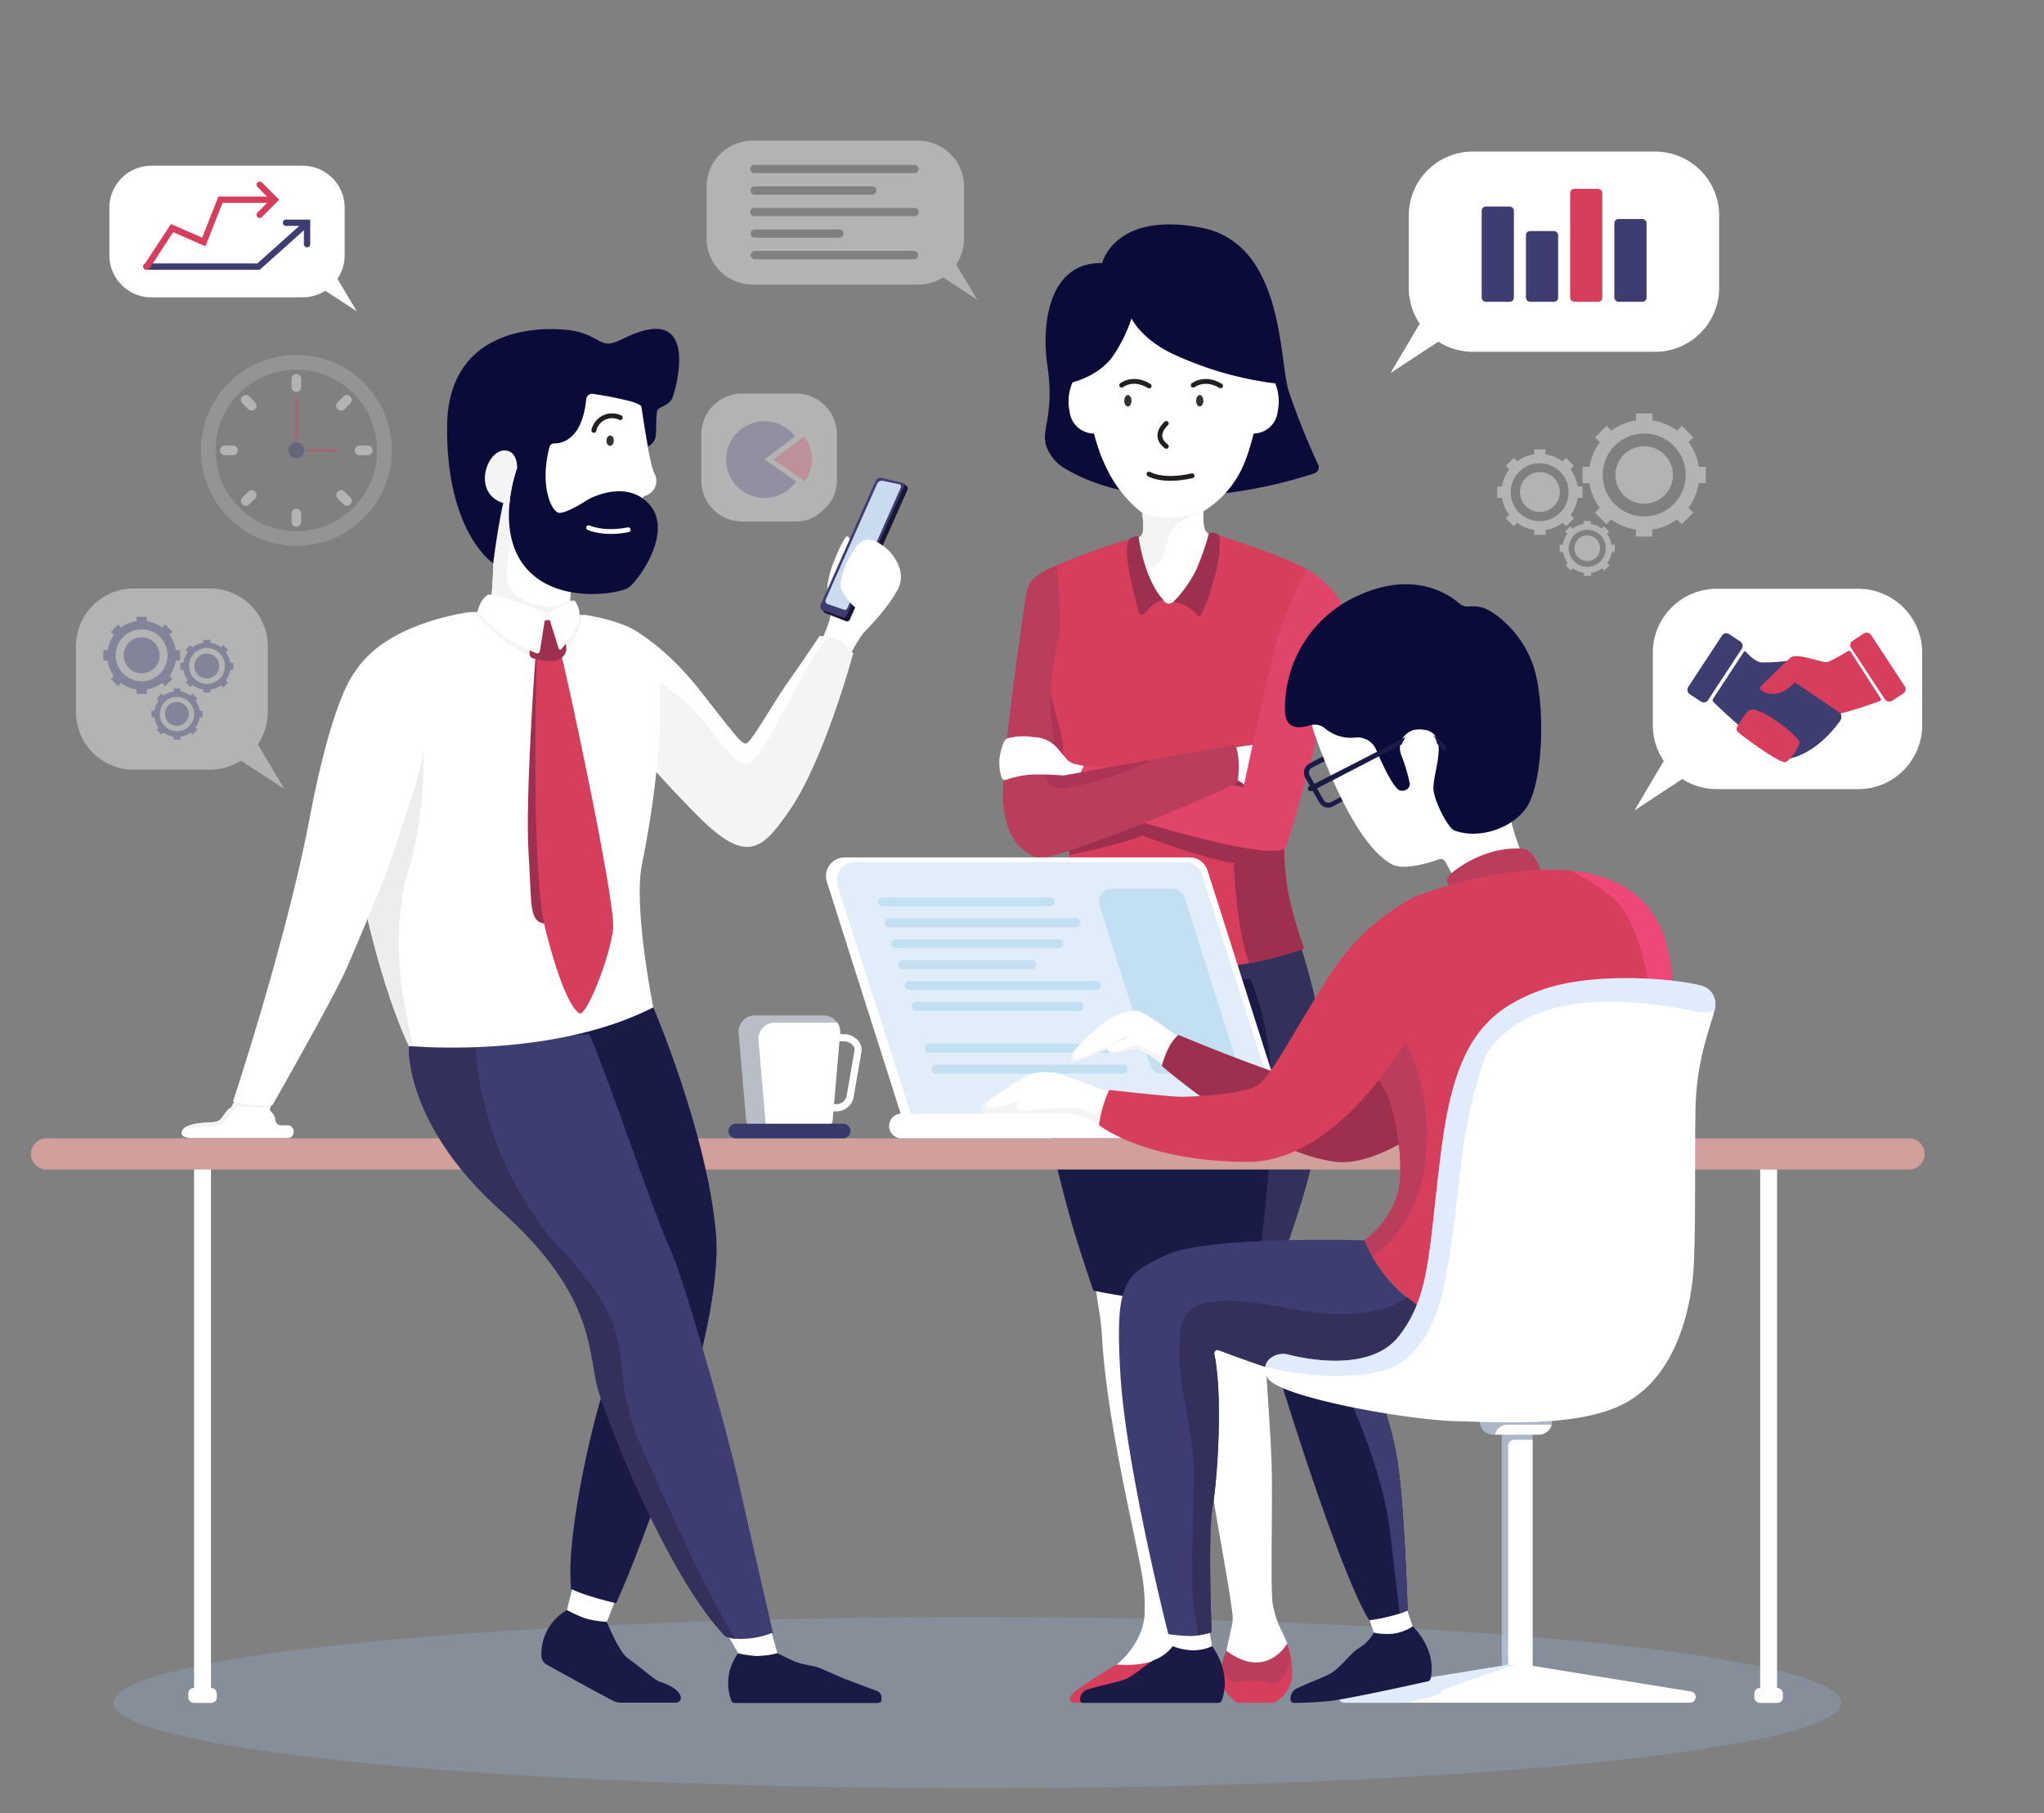 <svg xmlns="http://www.w3.org/2000/svg" viewBox="0 0 423.66 375.92"><rect x="0" y="0" width="423.66" height="375.92" fill="#808080" stroke="none"/><defs><style>.cls-1{fill:#8fa9c9;opacity:0.35;}.cls-2{fill:#0b0b3a;}.cls-16,.cls-3{fill:#fff;}.cls-4{fill:#1a1a47;}.cls-5{fill:#33305b;}.cls-6{fill:#d73e5c;}.cls-7{fill:#9e304f;}.cls-8{fill:#f4f4f4;}.cls-9{fill:#e04469;}.cls-10{fill:#ba3e5c;}.cls-11{fill:#8c8c8c;}.cls-12{fill:#ad3457;}.cls-13{fill:#333;}.cls-14,.cls-27{fill:none;stroke-linecap:round;stroke-miterlimit:10;}.cls-14{stroke:#231f20;}.cls-15{fill:#d19f9c;}.cls-16,.cls-19{opacity:0.4;}.cls-17{opacity:0.3;}.cls-18{fill:#3d3d72;}.cls-20{fill:#e1ebf9;}.cls-20,.cls-25{opacity:0.58;}.cls-21{fill:#37396b;}.cls-22{fill:#e1edf9;}.cls-23{fill:#c2e0f2;}.cls-24{fill:#ed4877;}.cls-25{fill:#c9ddf9;}.cls-26{fill:#fefeff;}.cls-27{stroke:#fff;}.cls-28{fill:#171733;}.cls-29{fill:#cadaef;}.cls-30{fill:#ededed;}</style></defs><title>interpersonal_skills</title><g id="OBJECTS"><ellipse class="cls-1" cx="202.6" cy="352.99" rx="179.06" ry="17.75"/><path class="cls-2" d="M228.45,54.54S231,43.74,249,47.21C266.16,50.52,265.08,74.5,267.08,81a151.78,151.78,0,0,0,6.14,15.34,1.31,1.31,0,0,1-.77,1.79c-6.35,2.11-33.32,10-51.71-1A8.78,8.78,0,0,1,217.07,93a6.09,6.09,0,0,1-.49-2.56c.12-2.88,1.75-6.38.5-14.75S217.33,54.29,228.45,54.54Z"/><path class="cls-3" d="M223.16,77.71a9.84,9.84,0,0,0-1.46,7.58,5.1,5.1,0,0,0,5.06,4.59l.57-4.71-1.25-8.29Z"/><path class="cls-3" d="M263.37,77.71a9.84,9.84,0,0,1,1.46,7.58,5.09,5.09,0,0,1-5.05,4.59l-.57-4.71,1.25-8.29Z"/><path class="cls-3" d="M267.49,343.21a14.74,14.74,0,0,1,.07,2.85,18.63,18.63,0,0,1-10.74,1c-1.5-.43-2.63-.9-3.25-1.91.58-2.73,1.28-5.94,1.58-7.31a9,9,0,0,0,.34-2.91c-.86-7.21-3.54-20.54-4.66-28.67s-3.64-28.38-3.84-31.23c-.11-1.55-1-4.08-.83-8.27.36-11,2.08-28.8,2.08-28.8s21.28-2.18,21.75,3.47-6.12,25.62-6.12,25.62-.56,5.07-1.63,11.75c0,4.63,1.13,17.42,1.34,25.3s-.25,23.62.16,28a18.69,18.69,0,0,0,1.78,5.74C266.49,340,267.1,340.9,267.49,343.21Z"/><path class="cls-3" d="M227,265.75c.53,5.28,1.12,6.37,1.46,12,1.08,18.27,7.74,44.06,8.48,50.32a38.29,38.29,0,0,1,.29,6.82c-.27,4.1-3.12,8.4-6.62,10.87-4,2.85-7.95,4.91-6.77,5.82l7.8-1.82a23.77,23.77,0,0,0,6.59-2.62c2.85-1.67,7.91-1.57,9.88-3.6.15-7.08-2.19-6.88-2.44-11.38s-1.29-45.08-2.29-51.46c-.38-2.4-.3-2-.73-4.47a2.31,2.31,0,0,1,0-.37c.21-5.83,1.8-8.08,2.09-12.49S229.19,263.57,227,265.75Z"/><path class="cls-4" d="M270.24,247.46c-1.16,4.16-6.66,20.11-6.66,20.11s-1.35.27-3.46.61a101.23,101.23,0,0,1-15.24,1.53,98.57,98.57,0,0,1-18.27-2.15s-3-8.85-4.12-12.72-6-20.88-6.12-30.13c-.1-7.41,2.14-21.17,3-26.34.22-1.28.36-2,.36-2H269.6a111.3,111.3,0,0,1,5,23.7C275.21,227.69,273.54,235.69,270.24,247.46Z"/><path class="cls-5" d="M270.24,247.46c-1.16,4.16-6.66,20.11-6.66,20.11s-1.35.27-3.46.61c.9-6.61,3.43-26.15,3.54-39.47.13-16.25-4.5-25.75-4.5-25.75-25.68,1.21-36.51-2.94-39.75-4.59.22-1.28.36-2,.36-2H269.6a111.3,111.3,0,0,1,5,23.7C275.21,227.69,273.54,235.69,270.24,247.46Z"/><path class="cls-6" d="M266.29,169.46a68.8,68.8,0,0,0,.31,12.89c.52,5.48,3.7,14.27,3.7,14.27a66.89,66.89,0,0,1-11.38,3.06c-9.65,1.84-24.34,2.9-39.76-2.34a85.25,85.25,0,0,0,2.47-20.06c0-1.56,0-3.17-.1-4.82a101.6,101.6,0,0,0-1.65-10.54q-.24-1.3-.48-2.7c-.58-3.35-1.16-7-1.57-10.78a83.87,83.87,0,0,1-.56-11.24c-1.4-10.06,1.68-20,1.68-20s12.71-5.31,18.08-6c0,0,9.52-2.18,16.21,0,8.75,2.9,13.54,4.59,17.47,6.74.42.23,3,7.69,1.85,14.26-1.64,9.63-4.06,22.84-5.36,30.78C266.68,166.2,266.34,168.53,266.29,169.46Z"/><path class="cls-7" d="M270.3,196.62a66.89,66.89,0,0,1-11.38,3.06c-2.68-6.91-3.18-20.72-3.18-20.72-7.5-1.25-18.91-5.75-18.91-5.75-3,1.42-12.28,3.45-15.2,4.07,0-1.56,0-3.17-.1-4.82a101.6,101.6,0,0,0-1.65-10.54c3.51-2.45,10,3,10,3l32.92-5.17A26.42,26.42,0,0,1,267.2,163c-.52,3.17-.86,5.5-.91,6.43a68.8,68.8,0,0,0,.31,12.89C267.12,187.83,270.3,196.62,270.3,196.62Z"/><path class="cls-3" d="M262,72.29c0,4.83-1,16.06-4,23.5A20.92,20.92,0,0,1,249.43,106c0,1.93-.08,4.47,1.27,4.68.39.86.88,1.08.62,2.43-.91,4.8-6.5,10.11-7.87,11.44s-2.23,0-2.23,0a30.76,30.76,0,0,1-4.08-6c-.69-1.3-1.23-2.48-1.57-3.31a4.16,4.16,0,0,1,.38-3.82c1.48-.18.94-3.36.82-5.06a26,26,0,0,1-7.57-9.63C225.17,88.44,225,78,225,72.29a18.5,18.5,0,1,1,37,0Z"/><path class="cls-8" d="M249.18,106.06c-1.09.4-5.54,2.13-6.4,4-1,2.15-1.52,5.63-2.43,6.61a10.78,10.78,0,0,1-3.21,1.82c-.69-1.3-1.23-2.48-1.57-3.31a4.16,4.16,0,0,1,.38-3.82c1.48-.18.94-3.36.82-5.06a15.18,15.18,0,0,0,5.85,1.07A34.52,34.52,0,0,0,249.18,106.06Z"/><path class="cls-3" d="M255.94,155a37,37,0,0,1,3.88-.56c.93,0-1.75,8.41-1.75,8.41a4.34,4.34,0,0,0-2.13-1.22c-1.16-.19-.72-6.53-.72-6.53Z"/><path class="cls-9" d="M270.71,118s8.37,4.3,7.87,10.8-10.29,42-12,46.67-44.36-9.5-44.36-9.5,1.34-5.71,2.5-7.27c0,0,29.17,3.1,33,4.6,0,0,5.92-28.16,7.75-33.16S270.71,118,270.71,118Z"/><path class="cls-10" d="M256.53,162.21c-4.43,2.5-38.12,16.5-41.24,15.63s-6.88-3.63-7.38-11.88c-.44-7.32,3.8-36.17,4.79-42.85a5.91,5.91,0,0,1,1.26-2.88,7.51,7.51,0,0,1,.65-.62,17.34,17.34,0,0,1,4.34-2.37c.42,1,.31,4.85.83,11.7a8.2,8.2,0,0,1-.15,2.32c-.84,4-1.86,9.19-1.8,12a4.46,4.46,0,0,0,0,.5c.29,2.9,2.44,8.4,2.48,10.72.07,5.48,0,6.25,0,6.34,1.21-.2,5.41-1,10.54-1.86L256,154.4C257.29,157.08,256.53,162.21,256.53,162.21Z"/><path class="cls-2" d="M221.2,79.54s5.85-1,9.23-5.37a30.62,30.62,0,0,0,4.1-8.15s2.05,4.4,8.92,7.52a71,71,0,0,0,21.3,6s.45-16-4.8-22.5-18.87-10.25-28.12-4.62S221.2,79.54,221.2,79.54Z"/><path class="cls-6" d="M247.45,337.88s-4.19,8.28-16.07,7.2c0,0-6.24,3.76-8.43,5.51s-.69,2.43-.31,2.43H232a3.26,3.26,0,0,0,2-.69,29.38,29.38,0,0,1,4.68-2.95,23.45,23.45,0,0,1,4.66-1.95.75.75,0,0,1,.94.59l.55,5h2.59a67.21,67.21,0,0,0,.78-8C248.91,342.24,249.38,340.43,247.45,337.88Z"/><polygon class="cls-11" points="255.28 349.84 256.66 353.02 263.72 353.02 264.28 349.84 255.28 349.84"/><path class="cls-10" d="M267.63,348.52A7.24,7.24,0,0,1,264,353h-7.37a7.06,7.06,0,0,1-3.42-4.35,8.84,8.84,0,0,1,.06-3.59,14.6,14.6,0,0,1,.9-2.85c8.35,6.27,12.63-1.49,12.63-1.49a11.31,11.31,0,0,1,.66,2.26A16.24,16.24,0,0,1,267.63,348.52Z"/><path class="cls-6" d="M267.63,348.52A7.24,7.24,0,0,1,264,353h-7.37a7.06,7.06,0,0,1-3.42-4.35,8.84,8.84,0,0,1,.06-3.59h0a10,10,0,0,0,1.05,2.75,2.19,2.19,0,0,0,2.37.92,13.42,13.42,0,0,1,6.42.25,1.91,1.91,0,0,0,1.85-.3,11.22,11.22,0,0,0,1.06-1.24,7.19,7.19,0,0,0,1.43-4V343A16.24,16.24,0,0,1,267.63,348.52Z"/><path class="cls-7" d="M236,111.24s1,8.63,5.21,13.28c0,0-1.41-.46-4,2.69a.68.68,0,0,1-1.18-.28c-.81-3.5-3.47-12.09-2-15.07A2.11,2.11,0,0,1,236,111.24Z"/><path class="cls-7" d="M250.57,110.6A56.19,56.19,0,0,1,248,118a26.3,26.3,0,0,1-4.73,6.72s3.27.61,4.79,2.76a.53.53,0,0,0,.93-.11,37.39,37.39,0,0,0,2.64-7.52,23.8,23.8,0,0,0,1.15-8.74A1.89,1.89,0,0,0,250.57,110.6Z"/><path class="cls-12" d="M218,163.08c-3.41-2.91.66-8.47.37-10.41s-.28-2.27-.53-4.23a16.32,16.32,0,0,1,0-4.73c.29,2.9,2.44,8.4,2.48,10.72.07,5.48,0,6.25,0,6.34,1.21-.2,12.51-2.22,17.64-3.13C239.22,158.27,220.29,165,218,163.08Z"/><path class="cls-3" d="M224,160.14l-3.62.64a57,57,0,0,0-6.76-.19,21.51,21.51,0,0,0-5.18,1.1c-.41.14-.72-.18-.86-.59a10.22,10.22,0,0,1-.44-3.7,13.67,13.67,0,0,1,.94-3.57,1.49,1.49,0,0,1,.86-.79,13,13,0,0,1,5.28-.22,6.79,6.79,0,0,1,5.31,2.73l1.49,1.77a3.37,3.37,0,0,0,1.86,1.1l1.79.37s-.2.32-.37.65A6.92,6.92,0,0,0,224,160.14Z"/><ellipse class="cls-13" cx="233.78" cy="83.09" rx="0.75" ry="1.19"/><ellipse class="cls-13" cx="248.67" cy="83.09" rx="0.75" ry="1.19"/><path class="cls-14" d="M232.49,79.86s2.36-1.89,5.7.16"/><path class="cls-14" d="M247.32,79.86S249.68,78,253,80"/><path class="cls-14" d="M238.16,98.29s2.83,1.75,8.92.34"/><path class="cls-14" d="M241.74,87.79s-3,2.5,0,4.75"/><rect class="cls-3" x="40.23" y="241.38" width="3.5" height="111.5"/><rect class="cls-3" x="39.03" y="349.95" width="5.91" height="3.1" rx="1.11"/><rect class="cls-3" x="364.83" y="241.38" width="3.5" height="110.4"/><rect class="cls-3" x="363.62" y="349.95" width="5.91" height="3.1" rx="1.11"/><path class="cls-15" d="M395.65,242.46H9.67a3.26,3.26,0,0,1-3.26-3.26h0A3.25,3.25,0,0,1,9.67,236h386a3.25,3.25,0,0,1,3.26,3.25h0A3.26,3.26,0,0,1,395.65,242.46Z"/><path class="cls-16" d="M153.83,81.59H165a8.47,8.47,0,0,1,8.47,8.47V99.7a7.78,7.78,0,0,1-2.37,5.59l-.52.5a7.93,7.93,0,0,1-4.33,2.24,8.55,8.55,0,0,1-1.25.09H153.83a8.47,8.47,0,0,1-8.47-8.47V90.06A8.47,8.47,0,0,1,153.83,81.59Z"/><g class="cls-17"><path class="cls-18" d="M164.8,90.48A7.95,7.95,0,1,0,165,99.8l-6.53-4.53Z"/><path class="cls-6" d="M166.66,90.48l-6.33,4.79,6.53,4.53a7.91,7.91,0,0,0-.2-9.32Z"/></g><path class="cls-3" d="M343.11,31.43H305.28A13.25,13.25,0,0,0,292,44.68v15a13.25,13.25,0,0,0,2.27,7.43l-6.05,10.22,9.9-6.49a13.24,13.24,0,0,0,7.13,2.09h37.83a13.25,13.25,0,0,0,13.25-13.25v-15A13.25,13.25,0,0,0,343.11,31.43Z"/><rect class="cls-18" x="307.11" y="42.82" width="6.67" height="19.75" rx="0.85"/><rect class="cls-18" x="316.28" y="47.9" width="6.67" height="14.67" rx="0.85"/><rect class="cls-6" x="325.44" y="39.15" width="6.67" height="23.42" rx="0.85"/><rect class="cls-18" x="334.61" y="45.4" width="6.67" height="17.17" rx="0.85"/><path class="cls-3" d="M31.38,34.36H62.73a8.71,8.71,0,0,1,8.71,8.71v9.86a8.69,8.69,0,0,1-1.5,4.88l4,6.72-6.51-4.26a8.7,8.7,0,0,1-4.68,1.37H31.38a8.71,8.71,0,0,1-8.71-8.71V43.07A8.71,8.71,0,0,1,31.38,34.36Z"/><path class="cls-18" d="M53.85,55.92H30.43a.66.66,0,1,1,0-1.31H53.35l9.78-8.76a.65.65,0,0,1,.93,0,.66.66,0,0,1,0,.93Z"/><path class="cls-18" d="M63.64,51.28h0a.66.66,0,0,1-.65-.66V46.84H59.2a.66.66,0,0,1,0-1.31H64.3v5.09A.65.65,0,0,1,63.64,51.28Z"/><path class="cls-6" d="M53.83,45.2a.66.66,0,0,1-.47-1.12L56,41.41l-2.67-2.68a.66.66,0,0,1,.93-.93l3.6,3.61L54.29,45A.65.65,0,0,1,53.83,45.2Z"/><path class="cls-6" d="M30.43,55.92a.65.65,0,0,1-.36-.1.66.66,0,0,1-.19-.92l5.56-8.46,6.46,2.83,3.36-8.52H56.12a.66.66,0,1,1,0,1.31h-10l-3.54,9-6.69-2.93L31,55.63A.67.67,0,0,1,30.43,55.92Z"/><path class="cls-3" d="M385.16,122.07H355.83a13.25,13.25,0,0,0-13.25,13.25v15a13.25,13.25,0,0,0,2.27,7.43L338.8,168l9.9-6.49a13.16,13.16,0,0,0,7.13,2.09h29.33a13.25,13.25,0,0,0,13.25-13.25v-15A13.25,13.25,0,0,0,385.16,122.07Z"/><rect class="cls-18" x="352.98" y="131.03" width="4.93" height="14.89" rx="1.05" transform="translate(134.36 -172.39) rotate(33.29)"/><rect class="cls-6" x="386.79" y="130.89" width="4.93" height="14.89" rx="1.05" transform="translate(790.55 40.29) rotate(146.71)"/><path class="cls-18" d="M361.42,135.17l-6.34,9.68a.55.55,0,0,0,.08.71c1.89,1.86,11.49,11,15.88,11.66,0,0,5.26-.73,10.32-7.71a1.59,1.59,0,0,0,.29-1.09,4.79,4.79,0,0,0-.13-.51c-.28-.76-11.09-10.88-11.09-10.88a40.27,40.27,0,0,1-5.34.3c-1.21-.1-2.66-1.58-3.23-2.2A.27.27,0,0,0,361.42,135.17Z"/><path class="cls-6" d="M383.58,135.11l6.23,9.69a.38.38,0,0,1-.19.56c-1.34.49-5.56,1.95-8.1,2.55L372,141.44s-3.22,4.06-6.94,1.68a.53.53,0,0,1-.1-.81c1.29-1.29,5.11-5.09,6.22-6s5.23.63,7,.94a1.54,1.54,0,0,0,.85-.09,32.13,32.13,0,0,0,4-2.2A.4.4,0,0,1,383.58,135.11Z"/><path class="cls-6" d="M360.31,151.85a.93.93,0,0,1-.24-1.18,17.65,17.65,0,0,1,2.28-3.28C364,145.58,373.23,152.9,373,154s-2,3.67-2.91,4S363.41,154.33,360.31,151.85Z"/><path class="cls-16" d="M198.18,54.84a9.43,9.43,0,0,0,1.64-5.35V38.7a9.54,9.54,0,0,0-9.54-9.54H156a9.54,9.54,0,0,0-9.54,9.54V49.49A9.54,9.54,0,0,0,156,59h34.33a9.46,9.46,0,0,0,5.13-1.5l7.13,4.67Zm-8.73-1.09h-33a.86.86,0,0,1,0-1.72h33a.86.86,0,0,1,0,1.72Zm-33.87-5.32a.87.87,0,0,1,.86-.86h17.44a.86.86,0,1,1,0,1.71H156.44A.86.86,0,0,1,155.58,48.43Zm33.87-3.61h-33a.86.86,0,1,1,0-1.71h33a.86.86,0,1,1,0,1.71ZM155.58,39.5a.87.87,0,0,1,.86-.86h24.35a.86.86,0,0,1,0,1.72H156.44A.87.87,0,0,1,155.58,39.5Zm33.87-3.61h-33a.86.86,0,1,1,0-1.71h33a.86.86,0,1,1,0,1.71Z"/><path class="cls-16" d="M27.74,122H43.51a12,12,0,0,1,12,12v13.58a12,12,0,0,1-2.06,6.73l5.48,9.26-9-5.88a11.93,11.93,0,0,1-6.45,1.89H27.74a12,12,0,0,1-12-12V134A12,12,0,0,1,27.74,122Z"/><g class="cls-19"><path class="cls-18" d="M38,138.81a4.94,4.94,0,0,0,.92,2.21l-.45.44,1,1,.45-.44a5.06,5.06,0,0,0,2.21.92v.62H43.6V143a5.06,5.06,0,0,0,2.21-.92l.44.44,1-1-.44-.44a4.93,4.93,0,0,0,.91-2.21h.63v-1.47h-.63a4.93,4.93,0,0,0-.91-2.21l.44-.45-1-1-.44.45a4.94,4.94,0,0,0-2.21-.92v-.63H42.13v.63a5,5,0,0,0-2.21.92l-.45-.45-1,1,.45.45a4.94,4.94,0,0,0-.92,2.21h-.63v1.47Zm4.42-4.43a3.72,3.72,0,1,1-3.22,3.32A3.73,3.73,0,0,1,42.38,134.38Z"/><path class="cls-18" d="M40.28,138.07a2.58,2.58,0,1,0,2.58-2.58A2.58,2.58,0,0,0,40.28,138.07Z"/><path class="cls-18" d="M32,148.74a4.65,4.65,0,0,0,.87,2.11l-.42.43,1,1,.42-.42a4.75,4.75,0,0,0,2.12.87v.6h1.4v-.6a4.76,4.76,0,0,0,2.11-.87l.43.42,1-1-.42-.43a4.76,4.76,0,0,0,.87-2.11h.6v-1.4h-.6a4.75,4.75,0,0,0-.87-2.12l.42-.42-1-1-.43.42a4.65,4.65,0,0,0-2.11-.87v-.61H36v.61a4.64,4.64,0,0,0-2.12.87l-.42-.42-1,1,.42.42a4.64,4.64,0,0,0-.87,2.12h-.61v1.4Zm4.22-4.23a3.56,3.56,0,1,1-3.08,3.18A3.57,3.57,0,0,1,36.19,144.51Z"/><path class="cls-18" d="M34.18,148a2.47,2.47,0,1,0,2.47-2.47A2.47,2.47,0,0,0,34.18,148Z"/><path class="cls-18" d="M22.28,136.92a7.07,7.07,0,0,0,1.32,3.19l-.64.64,1.5,1.5.64-.64a7.18,7.18,0,0,0,3.19,1.32v.91h2.12v-.91a7.13,7.13,0,0,0,3.19-1.32l.64.64,1.51-1.5-.65-.64a7.08,7.08,0,0,0,1.33-3.19h.9v-2.13h-.9a7.18,7.18,0,0,0-1.32-3.19l.64-.64-1.51-1.5-.64.64a7.13,7.13,0,0,0-3.19-1.32v-.91H28.29v.91a7.18,7.18,0,0,0-3.19,1.32l-.64-.64L23,131l.64.64a7.07,7.07,0,0,0-1.32,3.19h-.91v2.13Zm6.38-6.4a5.38,5.38,0,1,1-4.66,4.8A5.38,5.38,0,0,1,28.66,130.52Z"/><path class="cls-18" d="M25.63,135.86a3.73,3.73,0,1,0,3.72-3.73A3.73,3.73,0,0,0,25.63,135.86Z"/></g><g class="cls-19"><path class="cls-3" d="M328,103.2v-2.35h-1a7.91,7.91,0,0,0-1.47-3.54l.71-.71-1.66-1.66-.71.71a8,8,0,0,0-3.54-1.47v-1H318v1a7.91,7.91,0,0,0-3.54,1.47l-.71-.71-1.66,1.66.71.71a8,8,0,0,0-1.47,3.54h-1v2.35h1a8,8,0,0,0,1.47,3.54l-.71.71,1.66,1.66.71-.71a8,8,0,0,0,3.54,1.47v1h2.35v-1a7.9,7.9,0,0,0,3.54-1.46l.71.71,1.66-1.66-.71-.71A8,8,0,0,0,327,103.2Zm-2.91-1.77A6,6,0,1,1,320,96.11,6,6,0,0,1,325.11,101.43Z"/><path class="cls-3" d="M323.3,102a4.13,4.13,0,1,1-4.12-4.12A4.12,4.12,0,0,1,323.3,102Z"/><path class="cls-3" d="M334.69,114.43v-1.51H334a5,5,0,0,0-.94-2.28l.46-.45-1.07-1.08-.46.46a5.19,5.19,0,0,0-2.28-.94V108h-1.51v.65a5.24,5.24,0,0,0-2.28.94l-.45-.46-1.08,1.08.46.45a5.24,5.24,0,0,0-.94,2.28h-.65v1.51H324a5.19,5.19,0,0,0,.94,2.28l-.46.46,1.08,1.07.45-.46a5.13,5.13,0,0,0,2.28.94v.65h1.51v-.65a5.08,5.08,0,0,0,2.28-.94l.46.46,1.07-1.07-.46-.46a5.08,5.08,0,0,0,.94-2.28Zm-1.88-1.13a3.84,3.84,0,1,1-3.32-3.43A3.83,3.83,0,0,1,332.81,113.3Z"/><path class="cls-3" d="M331.65,113.68A2.66,2.66,0,1,1,329,111,2.65,2.65,0,0,1,331.65,113.68Z"/><path class="cls-3" d="M353.56,100.17V96.78h-1.45A11.34,11.34,0,0,0,350,91.67l1-1-2.4-2.41-1,1a11.34,11.34,0,0,0-5.1-2.11V85.71h-3.4v1.45a11.34,11.34,0,0,0-5.1,2.11l-1-1-2.4,2.41,1,1a11.34,11.34,0,0,0-2.12,5.11H328v3.39h1.45a11.35,11.35,0,0,0,2.12,5.1l-1,1,2.4,2.4,1-1a11.34,11.34,0,0,0,5.1,2.11v1.45h3.4v-1.45a11.34,11.34,0,0,0,5.1-2.11l1,1,2.4-2.4-1-1a11.35,11.35,0,0,0,2.12-5.1Zm-4.21-2.55a8.6,8.6,0,1,1-7.45-7.68A8.61,8.61,0,0,1,349.35,97.62Z"/><circle class="cls-3" cx="340.79" cy="98.47" r="5.96"/></g><path class="cls-20" d="M174.13,214.17l-1.57,18.17a1.45,1.45,0,0,1-1.45,1.33h-15a1.45,1.45,0,0,1-1.45-1.33l-1.57-18.17a3.36,3.36,0,0,1,3.34-3.65h14.3a3.37,3.37,0,0,1,3.35,3.65Z"/><path class="cls-3" d="M174.13,214.17l-1.57,18.17a1.45,1.45,0,0,1-1.45,1.33H158.77l-1.56-18a3.36,3.36,0,0,1,3.35-3.65h13A3.33,3.33,0,0,1,174.13,214.17Z"/><path class="cls-3" d="M173.22,230.4h-2.14a.75.75,0,0,1,0-1.5h2.14a2.15,2.15,0,0,0,2.23-1.53l1.65-9.47a1.46,1.46,0,0,0-.35-1.2,2.47,2.47,0,0,0-1.89-.8h-3.78a.75.75,0,0,1,0-1.5h3.78a4,4,0,0,1,3,1.33,2.94,2.94,0,0,1,.68,2.43l-1.64,9.46A3.61,3.61,0,0,1,173.22,230.4Z"/><path class="cls-21" d="M174.77,236H152.51a1.52,1.52,0,0,1-1.52-1.52h0a1.52,1.52,0,0,1,1.52-1.51h22.26a1.51,1.51,0,0,1,1.51,1.51h0A1.51,1.51,0,0,1,174.77,236Z"/><g class="cls-19"><g class="cls-19"><path class="cls-3" d="M61.43,113.16A19.79,19.79,0,1,1,81.22,93.37,19.81,19.81,0,0,1,61.43,113.16Zm0-36.52A16.74,16.74,0,1,0,78.16,93.37,16.75,16.75,0,0,0,61.43,76.64Z"/></g><path class="cls-3" d="M73.52,93.37h0a1,1,0,0,1,1-1h1.71a1,1,0,0,1,1,1h0a1,1,0,0,1-1,1H74.53A1,1,0,0,1,73.52,93.37Z"/><path class="cls-3" d="M45.6,93.37h0a1,1,0,0,1,1-1h1.71a1,1,0,0,1,1,1h0a1,1,0,0,1-1,1H46.61A1,1,0,0,1,45.6,93.37Z"/><path class="cls-3" d="M61.43,105.47h0a1,1,0,0,1,1,1v1.72a1,1,0,0,1-1,1h0a1,1,0,0,1-1-1v-1.72A1,1,0,0,1,61.43,105.47Z"/><path class="cls-3" d="M61.43,77.55h0a1,1,0,0,1,1,1v1.72a1,1,0,0,1-1,1h0a1,1,0,0,1-1-1V78.55A1,1,0,0,1,61.43,77.55Z"/><path class="cls-3" d="M52.87,101.93h0a1,1,0,0,1,0,1.42l-1.21,1.21a1,1,0,0,1-1.42,0h0a1,1,0,0,1,0-1.42l1.21-1.21A1,1,0,0,1,52.87,101.93Z"/><path class="cls-3" d="M72.61,82.19h0a1,1,0,0,1,0,1.41L71.4,84.82a1,1,0,0,1-1.42,0h0a1,1,0,0,1,0-1.42l1.21-1.21A1,1,0,0,1,72.61,82.19Z"/><path class="cls-3" d="M52.87,84.82h0a1,1,0,0,1-1.42,0L50.24,83.6a1,1,0,0,1,0-1.41h0a1,1,0,0,1,1.42,0l1.21,1.21A1,1,0,0,1,52.87,84.82Z"/><path class="cls-3" d="M72.61,104.56h0a1,1,0,0,1-1.42,0L70,103.35a1,1,0,0,1,0-1.42h0a1,1,0,0,1,1.42,0l1.21,1.21A1,1,0,0,1,72.61,104.56Z"/></g><g class="cls-19"><path class="cls-18" d="M63.06,93.37a1.64,1.64,0,1,1-1.63-1.63A1.63,1.63,0,0,1,63.06,93.37Z"/><path class="cls-6" d="M61.43,91.32h0a.32.32,0,0,1-.32-.32V82.64a.32.32,0,0,1,.32-.32h0a.31.31,0,0,1,.31.32V91A.31.31,0,0,1,61.43,91.32Z"/><path class="cls-6" d="M63.68,93.37h0a.32.32,0,0,1,.32-.31h5.53a.32.32,0,0,1,.32.31h0a.32.32,0,0,1-.32.32H64A.32.32,0,0,1,63.68,93.37Z"/></g><path class="cls-3" d="M266.8,232.34H187.14l-15.77-49.58a3.87,3.87,0,0,1,3.69-5H246.6a3.86,3.86,0,0,1,3.68,2.7Z"/><path class="cls-22" d="M265.51,232.34H189.24l-15.62-48.67a3.8,3.8,0,0,1,3.65-4.95H245.5a3.82,3.82,0,0,1,3.65,2.65Z"/><path class="cls-23" d="M217.66,187.92H182.91A.94.94,0,0,1,182,187h0a.94.94,0,0,1,.94-.94h34.75a.94.94,0,0,1,.94.94h0A.94.94,0,0,1,217.66,187.92Z"/><path class="cls-23" d="M223,192.25H184.29a.94.94,0,0,1-.94-.93h0a.94.94,0,0,1,.94-.94H223a.94.94,0,0,1,.94.94h0A.94.94,0,0,1,223,192.25Z"/><path class="cls-23" d="M219.45,196.59H185.7a.94.94,0,0,1-.94-.94h0a.94.94,0,0,1,.94-.94h33.75a.94.94,0,0,1,.94.94h0A.94.94,0,0,1,219.45,196.59Z"/><path class="cls-23" d="M213.83,200.92H187.08a.94.94,0,0,1-.94-.94h0a.94.94,0,0,1,.94-.94h26.75a.94.94,0,0,1,.93.94h0A.94.94,0,0,1,213.83,200.92Z"/><path class="cls-23" d="M227.24,205.25H188.49a.93.93,0,0,1-.93-.93h0a.94.94,0,0,1,.93-.94h38.75a.94.94,0,0,1,.94.94h0A.94.94,0,0,1,227.24,205.25Z"/><path class="cls-23" d="M223.63,209.59H189.88a.94.94,0,0,1-.94-.94h0a.94.94,0,0,1,.94-.94h33.75a.94.94,0,0,1,.94.94h0A.94.94,0,0,1,223.63,209.59Z"/><path class="cls-23" d="M231.4,218.25H192.65a.94.94,0,0,1-.94-.93h0a.94.94,0,0,1,.94-.94H231.4a.94.94,0,0,1,.93.94h0A.93.93,0,0,1,231.4,218.25Z"/><path class="cls-23" d="M232.81,222.59H194.06a.94.94,0,0,1-.94-.94h0a.94.94,0,0,1,.94-.94h38.75a.94.94,0,0,1,.93.94h0A.94.94,0,0,1,232.81,222.59Z"/><path class="cls-23" d="M253.41,222.59H240.89a2.67,2.67,0,0,1-2.54-1.87l-10.44-33a2.68,2.68,0,0,1,2.55-3.48H243a2.69,2.69,0,0,1,2.55,1.87l10.43,33A2.67,2.67,0,0,1,253.41,222.59Z"/><path class="cls-3" d="M273.48,236H186.85a2.57,2.57,0,0,1-2.57-2.57h0a2.57,2.57,0,0,1,2.57-2.56h86.63a2.56,2.56,0,0,1,2.56,2.56h0A2.57,2.57,0,0,1,273.48,236Z"/><path class="cls-4" d="M275.33,167.44a2.15,2.15,0,0,1-1.89-1.09l-2.88-5.07a2.16,2.16,0,0,1,.87-3l8-4.24a2.18,2.18,0,0,1,2.91.88l2.74,5a2.15,2.15,0,0,1-.87,2.94l-7.87,4.28A2.13,2.13,0,0,1,275.33,167.44Zm5.13-12.64a1.14,1.14,0,0,0-.54.14l-8,4.24a1.11,1.11,0,0,0-.57.7,1.17,1.17,0,0,0,.1.9h0l2.89,5.06a1.17,1.17,0,0,0,1.57.45l7.88-4.28a1.17,1.17,0,0,0,.56-.69,1.15,1.15,0,0,0-.1-.89l-2.73-5A1.21,1.21,0,0,0,280.46,154.8Z"/><path class="cls-3" d="M242.45,219.84a15.18,15.18,0,0,1-1,1.18s-4.2-3.18-5.37-3.48-3.66.63-5.08.71-1.53-.76-1.53-.76-5.43,2.26-6.3,2.47-1.46-.08-.92-1.46a5.85,5.85,0,0,1,1-1.36h0c1.85-2.09,5.66-5.43,7-6.09,1.75-.83,4.13-2,6-1.33s8.13,5.37,8.13,5.37C244.63,216.68,243.39,218.63,242.45,219.84Z"/><path class="cls-8" d="M243.74,215.36l-1.29,4.48a15.18,15.18,0,0,1-1,1.18s-4.2-3.18-5.37-3.48-3.66.63-5.08.71-1.53-.76-1.53-.76-5.43,2.26-6.3,2.47-1.46-.08-.92-1.46a5.85,5.85,0,0,1,1-1.36c-.46.64-1,1.29-.66,2.1.36,1,6.18-1.78,10.38-4.32.07,0,.41-.21.52,0s-.16.4-.23.47c-.7.75-4.22,1-3.51,2.14,1,1.58,4.62-1.32,6.6-.67a20.39,20.39,0,0,1,4.46,2.46S241.93,215.94,243.74,215.36Z"/><path class="cls-7" d="M240.81,221s20.6,18,36,19.86,41.41-27.42,41.41-27.42-1.63-15.58-11.25-13.75-22.5,25-28.08,26.08-34.62-11.22-34.62-11.22a7.73,7.73,0,0,0-1.79,2.22A19,19,0,0,0,240.81,221Z"/><path class="cls-3" d="M310.91,132.21c-5.64-6.45-14-7.15-20.41-6.44a21.31,21.31,0,0,0-18.22,14.78,18.92,18.92,0,0,0,.38,12.16c5.25,14.5,10.75,23.75,15.87,26.5,2,1,5.7.35,9.7-1.05a1.12,1.12,0,0,1,1.37.52l1.68,3.16,14.84-3.21a50.31,50.31,0,0,1-2.92-8.47C315.35,167.44,321.23,144,310.91,132.21Z"/><path class="cls-2" d="M280.93,152.9a4.23,4.23,0,0,1,4.31,2.53c1.22,2.9,3.11,7,4.59,8.28a1.52,1.52,0,0,0,1.63,0,1.27,1.27,0,0,0,.74-1.27,35.45,35.45,0,0,0-1.71-5.78,3.89,3.89,0,0,1,2.92-5.39,6.72,6.72,0,0,1,2.41.15c4.39,1.33,1.37,8.21,1.28,11.8-.07,2.53,3,8.4,4.31,8.93,4.41,1.73,11.08.17,14.62-4.21s4.32-19,2.38-27.75-8.94-13.69-11.25-14.25a8,8,0,0,0-2.75-.21,2.57,2.57,0,0,1-1.93-.63c-2.33-2-9.3-6.67-20.32-1.91a25.55,25.55,0,0,0-15.81,24.38c.16,3.73,3.09,3.46,5.13,2.81a3.39,3.39,0,0,1,3.23.69A8.23,8.23,0,0,0,280.93,152.9Z"/><path class="cls-10" d="M300.83,184.21s-1.28-1.42-.8-2.29c.6-1.08,7.11-6.23,14.71-6,1.18,0,2.63,0,4,3.13a22,22,0,0,1,1.75,5.12Z"/><path class="cls-6" d="M336.08,276.13c-.46.11-1,.22-1.48.32-6.45,1.2-16.94,1.34-16.94,1.34-20.68-.37-29.86-11.52-33.22-17.27a21.46,21.46,0,0,1-1.65-3.37,19,19,0,0,0,6.87-9.5c1.56-5.13-.08-17.36-2.75-22-1.47-2.56-5.82-7.75-8.55-13.22-2.24-4.5-3.4-9.19-.95-12.77,6.08-8.93,15.67-13.68,15.67-13.68s17.6-7.05,32.59-5.45c9.51,1,18,5.48,20.24,17.45C351.74,228.79,336.08,276.13,336.08,276.13Z"/><path class="cls-10" d="M295.41,240.88c-1.25,11-7.16,16.9-11,19.64a21.46,21.46,0,0,1-1.65-3.37,19,19,0,0,0,6.87-9.5c1.56-5.13-.08-17.36-2.75-22-1.47-2.56-5.82-7.75-8.55-13.22l1.16-.45,7.06-1.17,3.58,2.92S297.29,224.42,295.41,240.88Z"/><path class="cls-24" d="M336.08,276.13c-.46.11-1,.22-1.48.32,1.32-6.95,3.34-17.91,6.06-33.74,5.37-31.25-.22-47.08-3.37-52.75-2.55-4.58-7.45-7-11.62-9.45,9.51,1,18,5.48,20.24,17.45C351.74,228.79,336.08,276.13,336.08,276.13Z"/><path class="cls-3" d="M292.8,337.19a6.81,6.81,0,0,1-3.71,2.09,6.61,6.61,0,0,1-4.33-.8l-1.14-3.32,7.93-1.73Z"/><path class="cls-3" d="M251.22,341.29a6.81,6.81,0,0,1-4,1.48,6.6,6.6,0,0,1-4.14-1.48l-.61-3.45h8.14Z"/><path class="cls-4" d="M291.77,333.87c-.52.24-1.07.45-1.64.65a35.52,35.52,0,0,1-6.35,1.39c-6.5-10.66-18.87-51.37-18.87-51.37-1.55-6.56,3.12-9.21,7.22-9.46a8.7,8.7,0,0,1,3.78.55c3.92,1.66,9.67,12.75,9.67,12.75a68.23,68.23,0,0,1,3.58,11.75C291,308,291.77,333.87,291.77,333.87Z"/><path class="cls-18" d="M291.77,333.87c-.52.24-1.07.45-1.64.65-.41-3.16-1-8.2-1.92-16.23-2-18-13.42-38.61-16.08-43.21a8.7,8.7,0,0,1,3.78.55c3.92,1.66,9.67,12.75,9.67,12.75a68.23,68.23,0,0,1,3.58,11.75C291,308,291.77,333.87,291.77,333.87Z"/><path class="cls-18" d="M308.21,276.77c0,3.73-1,9.68-6.63,11.36-8.34,2.5-14.5,1.08-24.17-.59-8.1-1.39-20.89-6.13-24.81-7.62a.68.68,0,0,0-.91.77c1.85,9,.59,26.6-.36,31.77-1,5.42-.19,25.94-.19,25.94a23.11,23.11,0,0,1-2.76.64,11.16,11.16,0,0,1-1.59.14,36.21,36.21,0,0,1-4.63-.39s-8.75-34.41-9.92-53.66.67-20.84,9.42-24.92,41.13-3.06,41.13-3.06h0A29.84,29.84,0,0,0,291.6,269,37.09,37.09,0,0,0,308.21,276.77Z"/><path class="cls-5" d="M308.21,276.77c0,3.73-1,9.68-6.63,11.36-8.34,2.5-14.5,1.08-24.17-.59-8.1-1.39-20.89-6.13-24.81-7.62a.68.68,0,0,0-.91.77c1.85,9,.59,26.6-.36,31.77-1,5.42-.19,25.94-.19,25.94a23.11,23.11,0,0,1-2.76.64c-.25-1.36-.58-3.28-.93-5.61-.71-4.78-.16-17.72,0-26.88s-2.92-17-3-26,1-13.5,23.07-9.24c14.14,2.72,21,0,24.12-2.39A37.09,37.09,0,0,0,308.21,276.77Z"/><path class="cls-25" d="M317.66,296.34v49.43a3.19,3.19,0,1,1-6.38,0V296.34Z"/><path class="cls-3" d="M317.66,298.49v47.14a3.41,3.41,0,0,1-2.74,3.3,3.17,3.17,0,0,1-2-.4l-.33-.6V299.8a1.31,1.31,0,0,1,1.31-1.31Z"/><path class="cls-25" d="M321.7,294.68a2.54,2.54,0,0,1-.09.68,2.76,2.76,0,0,1-2.66,2.07h-9.5a2.75,2.75,0,0,1-2.75-2.75,2.77,2.77,0,0,1,2.75-2.75H319A2.75,2.75,0,0,1,321.7,294.68Z"/><path class="cls-26" d="M321.61,295.36a2.76,2.76,0,0,1-2.66,2.07h-9.09a2.71,2.71,0,0,1,.71-1.27,2.79,2.79,0,0,1,1.95-.8Z"/><path class="cls-3" d="M355.54,208.44s0,.05,0,.08a8.25,8.25,0,0,1-.17.94c-.76,3.22-3.49,9.53-3.89,19-.28,6.69.06,26.06-.44,34.31s-3.31,20.5-11.94,26.69c-8.75,6.58-26.37,5.44-37.06,5.19s-37.19-5.07-39.31-9a3.46,3.46,0,0,1-.49-2.28,2.82,2.82,0,0,1,.82-1.54,4.12,4.12,0,0,1,3.92-1c4.31,1.08,17.16,3.55,22.94-3.78,7-8.87,6.12-19.12,9.12-40.74,2.84-20.45,9.21-26.72,19.77-30.8,11.29-4.35,29.42-2.48,33.95-1.12A3.87,3.87,0,0,1,355.54,208.44Z"/><path class="cls-3" d="M351.47,351.87A1.17,1.17,0,0,1,350.3,353H278.64a1.17,1.17,0,0,1-.19-2.32l36-5.84,9.06,1.47,27,4.37A1.17,1.17,0,0,1,351.47,351.87Z"/><path class="cls-25" d="M298.76,350.42s.21.25-.5.87a51.8,51.8,0,0,1-7.19,1.75H278.64a1.17,1.17,0,0,1-.19-2.32l36-5.84Z"/><path class="cls-4" d="M243.08,341.29a13.1,13.1,0,0,0,4.11.86,9.86,9.86,0,0,0,4.05-.86s4.18,5.32,2,11.24a.8.8,0,0,1-.75.51h-28a.61.61,0,0,1-.63-.6,2.33,2.33,0,0,1,2-2.31c2.59-.79,5.25-1.23,7.25-1.94s4.88-3.65,6.48-4.19A8.64,8.64,0,0,0,243.08,341.29Z"/><path class="cls-4" d="M284.76,338.48a13.21,13.21,0,0,0,4.2.19,9.84,9.84,0,0,0,3.86-1.49s5,4.59,3.72,10.79a.81.81,0,0,1-.66.62s-14.77,3.31-19.77,4a70.57,70.57,0,0,1-7.87.44.69.69,0,0,1-.73-.52,2.36,2.36,0,0,1,1.58-2.6c2.43-1.19,5-2,6.85-3.06s4.23-4.37,5.73-5.16A8.69,8.69,0,0,0,284.76,338.48Z"/><path class="cls-3" d="M228.56,233.24s-2.87-1.19-4.37-1.72a16.55,16.55,0,0,0-1.62-.47,8.68,8.68,0,0,0-2-.21H204.29a.86.86,0,0,1-.85-.86,1.86,1.86,0,0,1,.85-1.57l1.75-1.13,5.23-3.38c2.59-1.67,4.48-1.77,7.56-1.5a27.81,27.81,0,0,1,3.2,1.12c3.06,1,3.72,1.47,5.75,2.19a14,14,0,0,0,1.71.52,1.66,1.66,0,0,0,.7.07A9.79,9.79,0,0,1,228.56,233.24Z"/><path class="cls-8" d="M228.6,233.19a.08.08,0,0,1-.09,0c-.42-.17-2.94-1.21-4.32-1.7a13.62,13.62,0,0,0-1.39-.41,11,11,0,0,0-2.21-.27H204.38a.92.92,0,0,1-.94-.89,1.88,1.88,0,0,1,.85-1.54l1.75-1.13c-1.65,1.26-1.92,2.21-1.09,2.31.66.08,2.24-.1,6.22-1.21.09,0,.12.12,0,.17a.89.89,0,0,0,.55,1.68c.67,0,3.52-.21,4.17-.25,2.54-.14,6.25-.38,7-.25a12.08,12.08,0,0,1,3.56,1.23c.7.36,1.36-.43,1.61-1.17a30.77,30.77,0,0,1,1.43-3.56,1.66,1.66,0,0,0,.7.07A9.84,9.84,0,0,1,228.6,233.19Z"/><path class="cls-6" d="M292.43,194.28c-2.14-1.3-8.6-4.89-16.94,8.1s-12.08,21-15,22.75-13,2.25-15.58,2.25-15-1.42-15-1.42a26.91,26.91,0,0,0-2.13,7.28s9.25,7.55,30.73,7.64,37.82-32.42,38.57-36.34S297.53,197.4,292.43,194.28Z"/><path class="cls-4" d="M271.69,164a.5.5,0,0,1-.22-1l18.63-9.55c2.11-1.08,6.42-3.29,9.63,1.41a.5.5,0,0,1-.83.56c-2.5-3.66-5.47-2.55-8.31-1.1L271.92,164A.46.46,0,0,1,271.69,164Z"/><path class="cls-3" d="M290.41,154.71l2.25,7.19a2.29,2.29,0,0,0,3.44-.25c1.68-1.94,3.15-8.69.06-9.81S291.19,152.3,290.41,154.71Z"/><path class="cls-25" d="M355.54,208.44s0,.05,0,.08a8.25,8.25,0,0,1-.17.94,8,8,0,0,1-4.65.06c-10.63-2-31.7-5.14-41.84,7.79-2.39,3.06-5.24,17.61-5.53,19.9-1.14,9-2.59,24.71-4.83,32.5-2.67,9.25-7.38,13.25-12,14.5s-13.74,1.84-24.28-.84a2.82,2.82,0,0,1,.82-1.54,4.12,4.12,0,0,1,3.92-1c4.31,1.08,17.16,3.55,22.94-3.78,7-8.87,6.12-19.12,9.12-40.74,2.84-20.45,9.21-26.72,19.77-30.8,11.29-4.35,29.42-2.48,33.95-1.12A3.87,3.87,0,0,1,355.54,208.44Z"/><path class="cls-3" d="M133.84,102.75c-1.77.45-1.81,6.29-2.35,8.1s-2.81,8.83-6.72,9.43-6.29.62-6.39,1.23c0,.29-.12,1.62-.18,2.95-.07,1.48-.13,3-.13,3l-3.91,3.79-3.76-.2-8.78-3.8s.78-9.53.59-11c-.12-1-2.72-7.77-4.41-14.34-1-3.84-1.67-7.59-1.37-10,.83-6.62,1.94-13.5,6.45-16.39s31.9-11.83,30,8.47c0,0,1.64,12,2.75,14.15A3.2,3.2,0,0,1,133.84,102.75Z"/><path class="cls-8" d="M118.2,124.46c-.07,1.48-.13,3-.13,3l-3.91,3.79-3.76-.2-8.78-3.8s.78-9.53.59-11c-.12-1-2.72-7.77-4.41-14.34L98.63,98s7.55.1,7.84.17,2.08,4.91,2,5.16-2.06,4.48-2.06,4.48-1,6.07-1.38,10.79a5.83,5.83,0,0,0,3.54,5.79,17.31,17.31,0,0,0,4.23,1.23A8.16,8.16,0,0,0,118.2,124.46Z"/><path class="cls-2" d="M107.19,97s-4.76,12.6,1.62,20.49,19.48,5.65,21.46,4.33,9.3-11.4,4.44-17.1-12.82-1.16-12.82-1.16-4.8,3.15-6.18,2.73-3.93-5.45-1.82-13.61a1,1,0,0,1,1-.75c1.72,0,5.81-.92,6.62-9.2a1.21,1.21,0,0,1,1.39-1.07,72.94,72.94,0,0,1,8.23,1.66,10.33,10.33,0,0,1,1.47.62.87.87,0,0,1,.43.62c.12.83.4,2.72.47,3.17l.82,4.83a2.89,2.89,0,0,0,1.58-2.09c.2-1.47,0-4.77.39-5.47s2.55-1,3.12-2.6c1.27-3.74,4.71-18.51-8.46-13-1.72.72-3.37,1.73-4.72,1.83-1.76.13-3.1-1.65-6.56-2.48-4.84-1.15-26.83-2.42-27,19.66s9.57,28.39,9.57,28.39S104.31,98.87,107.19,97Z"/><path class="cls-13" d="M127.22,91.38c0,.6-.39,1.07-.82,1.05s-.73-.53-.7-1.13.4-1.06.82-1S127.26,90.79,127.22,91.38Z"/><path class="cls-14" d="M128.57,86.59a3.88,3.88,0,0,0-5.48,2.64"/><path class="cls-27" d="M122,109.4s3,1.45,8.2.43"/><path class="cls-3" d="M178.45,112.59a2,2,0,0,0-2.23-.57c-.11-.41-.3-.79-.64-.81-.75,0-3,5.87-3,5.87h0a19,19,0,0,0-.84,3c-.75,2.68.4,6.06.4,7.34s-2,5.78-2,5.78l4.78,3.44s7.4-10,7.33-11.94S180.2,114.24,178.45,112.59Z"/><path class="cls-28" d="M170.16,126.18l.64.72a.78.78,0,0,0,.33.24l4.2,1.64a.6.6,0,0,0,.82-.34l11.92-26.85c.08-.19.14-.57-.06-.75l-.85-.66-3.36,1.64Z"/><path class="cls-18" d="M174.83,128l-4.22-1.47a.84.84,0,0,1-.53-1.11l11.37-25.64a1.22,1.22,0,0,1,1.25-.72l4.13,1a.62.62,0,0,1,.49.87l-11.86,26.74A.61.61,0,0,1,174.83,128Z"/><path class="cls-29" d="M175.08,126.44l-3.5-1.19a.73.73,0,0,1-.41-1l10.6-23.89a1.14,1.14,0,0,1,1.08-.71l3.45.72a.52.52,0,0,1,.38.77l-11.05,24.93A.59.59,0,0,1,175.08,126.44Z"/><path class="cls-3" d="M182.78,113s-2.18-1.81-4.06-.81-4.37,6.37-4.5,8.87,3.6,5.32,3.6,5.32l-3.89,8.83,2.23.73a25.92,25.92,0,0,1,2.81-4.69c1.31-1.5,4.75-4.75,7.06-8.94S184.33,113.82,182.78,113Z"/><path class="cls-8" d="M176.84,135.46s-5.92,22.07-13.27,32.67c-5.73,8.25-8.9,11.23-19.32.65s-18.91-21-22-25.59c-1.82-2.7-1.57-7.65.6-10.77a6.15,6.15,0,0,1,7.22-2.51s7.05,3.09,15.1,13.37c7.85,10,8.58,11.08,9.58,10.83s5.79-8.8,8.8-13c3.25-4.59,6.33-9.24,6.33-9.24a15.74,15.74,0,0,1,1.75.14,6.17,6.17,0,0,1,2.25.66A12.84,12.84,0,0,1,176.84,135.46Z"/><path class="cls-3" d="M171.63,132c-5.78,6.77-13.52,26.17-16.64,26.32s-6.16-5.66-11.16-11.09-14.09-9.57-14.09-9.57l-6.89-5.21a6.15,6.15,0,0,1,7.22-2.51s7.05,3.09,15.1,13.37c7.85,10,8.58,11.08,9.58,10.83s5.79-8.8,8.8-13c3.25-4.59,6.33-9.24,6.33-9.24A15.74,15.74,0,0,1,171.63,132Z"/><polygon class="cls-3" points="150.66 338.71 153.41 343.4 161.26 343.23 159.58 337.18 150.66 338.71"/><path class="cls-3" d="M118.88,328.52s-1,3.48-1.35,5.28a12.91,12.91,0,0,0-.31,2.95l8.48-.25s1.66-4.35,2-5.05Z"/><path class="cls-4" d="M135.41,208.84s11.25,26.25,13,47S132,323.1,127.71,332.38c0,0-6.56-1.48-9.38-3-.08-1.53-.08-2-.1-3.55-.14-10.59,5.51-38.58,11.35-49.16,0,0,.16-13.17-6.5-23.67s-14-30.45-16.19-37.23Z"/><path class="cls-18" d="M160.2,338.47a17.4,17.4,0,0,1-7.71,1.27,6.77,6.77,0,0,1-2.17-.52c-10.75-11.12-22.61-39.51-26.16-50.51-2.51-7.75,0-19.5-20.25-37.63s-19.17-34.23-19.17-34.23l13.83-.91,23.59-1.54c3.63,8.18,13.5,37.56,16.63,44.31s12,38.25,14.37,48.87S160.2,338.47,160.2,338.47Z"/><path class="cls-5" d="M152.49,339.74a6.77,6.77,0,0,1-2.17-.52c-10.75-11.12-22.61-39.51-26.16-50.51-2.51-7.75,0-19.5-20.25-37.63s-19.17-34.23-19.17-34.23l13.83-.91c.1,5.27,1.55,23.23,15.84,41.1,0,0,11,10.42,13.25,19.3s.13,12.37,6.13,25.62C139.33,314.2,147.53,332.55,152.49,339.74Z"/><path class="cls-3" d="M60.88,234.68a1.3,1.3,0,0,1-1,1.26H39.34s-2.52-.13-1.45-1.75l.17-.23c1.43-1.19,4.38-1.18,6.34-1.34a2.15,2.15,0,0,0,1.62-.93,13,13,0,0,1,1.36-1.79,3.34,3.34,0,0,0,.47-.25c.72-1.24,1.26-2.25,1.26-2.25l7.73.47L56,229.6v0a.73.73,0,0,0,.22.88,2.73,2.73,0,0,1,.84,1.75,1.26,1.26,0,0,0,1.23,1.08h1.64A1.41,1.41,0,0,1,60.88,234.68Z"/><path class="cls-8" d="M56.84,227.87,56,229.6a60.65,60.65,0,0,1-6.86-.2l-.47.72s-.48.14-1.06,1c-.24.36-.82,1.22-1,1.48a2.23,2.23,0,0,1-1.61.87,33.64,33.64,0,0,0-7.06.72l.17-.23c1.43-1.19,4.38-1.18,6.34-1.34a2.15,2.15,0,0,0,1.62-.93,13,13,0,0,1,1.36-1.79,3.34,3.34,0,0,0,.47-.25c.72-1.24,1.26-2.25,1.26-2.25Z"/><path class="cls-4" d="M153,342.77a10.22,10.22,0,0,0-1.39,9.84.69.69,0,0,0,.65.45H182c.32,0,.7-.26.7-.58v-.6a1.4,1.4,0,0,0-.9-1.3l-6.71-2.51-.47-.2L170.34,346a10.22,10.22,0,0,0-1.31-.47L166.5,345a10.39,10.39,0,0,1-2.11-.68l-3.27-1.58a18.43,18.43,0,0,1-4.21.59A25.3,25.3,0,0,1,153,342.77Z"/><path class="cls-3" d="M135.41,208.84c-19.26,9.85-45.22,8.43-49.92,8.07l-.75-.06c-9.5-20.44-16.33-61.56-13.16-73.06a16,16,0,0,1,1.3-3.28c4.7-9,16.9-12.3,23.53-13.47a10.83,10.83,0,0,1,1.88-.15,14.32,14.32,0,0,1,1.45.1c3.37.39,7.14,1.84,13.61,1.84,2.92,0,4.52-.85,6.21-1.2a8.36,8.36,0,0,1,1-.13,5.91,5.91,0,0,1,1.48.1c7.64,1.43,13.72,3.84,14.43,10.36,1.5,13.67-1.58,32.25-3.41,41.25S135.41,208.84,135.41,208.84Z"/><path class="cls-30" d="M85.49,216.91l-.75-.06c-9.5-20.44-16.33-61.56-13.16-73.06a16,16,0,0,1,1.3-3.28,26.07,26.07,0,0,1,14.86,14.07s.7,13.34-3,25.5C80,195.46,84.72,212,85.49,216.91Z"/><path class="cls-4" d="M117.53,333.8a10.4,10.4,0,0,0-5.31,9.5,2.17,2.17,0,0,0,1.12,1.82c2.81,1.56,10.68,5.92,13.8,7.51a3.33,3.33,0,0,0,1.52.36h11.43a1,1,0,0,0,1-1.27c-.26-.87-1.22-2-4.15-3a4.51,4.51,0,0,1-1.38-.75c-1.3-1-4.16-3.29-5.48-4.22-1.75-1.21-4.32-7.51-4.32-7.51a20.62,20.62,0,0,1-4.51-.74A30.23,30.23,0,0,1,117.53,333.8Z"/><path class="cls-3" d="M73.43,139.53s-4.44,4.76-9.27,30.18-15.87,58.66-15.87,58.66a22.43,22.43,0,0,0,8.21.7S69,207.13,71.66,201.13s6.33-15,7.58-18,7.42-21.36,8.34-25.86S86.06,135.48,73.43,139.53Z"/><path class="cls-7" d="M111,136s-2.19,29.44-1.44,40.88-.18,14.68,4.32,14.68-1.57-56.06-1.57-56.06Z"/><path class="cls-6" d="M111.28,136.09s-1.41,44.22,1.8,56.73,5.6,16.39,7,17.27,6.47-11.88,7-17.63-10.16-55.23-10.84-57S111.28,136.09,111.28,136.09Z"/><path class="cls-8" d="M111,134.66l-1.15,1.14c-4.76-1.45-9.7-6.78-11.53-8.91a14.32,14.32,0,0,1,1.45.1C103.11,129.78,111,134.66,111,134.66Z"/><path class="cls-8" d="M120.58,127.5a10.06,10.06,0,0,1-3.54,6.93l-.81-1.31a36.58,36.58,0,0,0,3.33-5.49A8.36,8.36,0,0,1,120.58,127.5Z"/><path class="cls-7" d="M112.76,128.69a4.08,4.08,0,0,1,1.47-.08.68.68,0,0,1,.5.28c.61.79,2.43,3.34,2.64,5.28a2.38,2.38,0,0,1-1.16,2.33,3.72,3.72,0,0,1-2.21.57,10.47,10.47,0,0,1-3.77-.69c-1.42-.67.73-5.88,1.43-7.2C111.79,128.94,112.5,128.76,112.76,128.69Z"/><path class="cls-3" d="M111.11,135.4a34.41,34.41,0,0,1-6.7-3.5,61.38,61.38,0,0,1-5.47-5,9,9,0,0,1,.74-2,5.12,5.12,0,0,1,1.11-1.35,1,1,0,0,1,.88-.27s4.81,1.2,6.46,1.78c1.08.39,4.46,1.82,4.46,1.82a.63.63,0,0,1,.48.71L111.9,135A.55.55,0,0,1,111.11,135.4Z"/><path class="cls-3" d="M119.3,124.77a8,8,0,0,1,.61,1.25,6.78,6.78,0,0,1,.2,1.53,9.91,9.91,0,0,1-1.51,4.14c-.76,1.05-2.21,2.84-2.21,2.84a.35.35,0,0,1-.61-.12l-2.14-6.87a.51.51,0,0,1,.29-.63l4.59-2.38A.66.66,0,0,1,119.3,124.77Z"/><path class="cls-8" d="M107.19,97s.14-3.76-2.78-3.6c-3.92.21-6.82,10,1.17,11.17A30.17,30.17,0,0,1,107.19,97Z"/></g></svg>